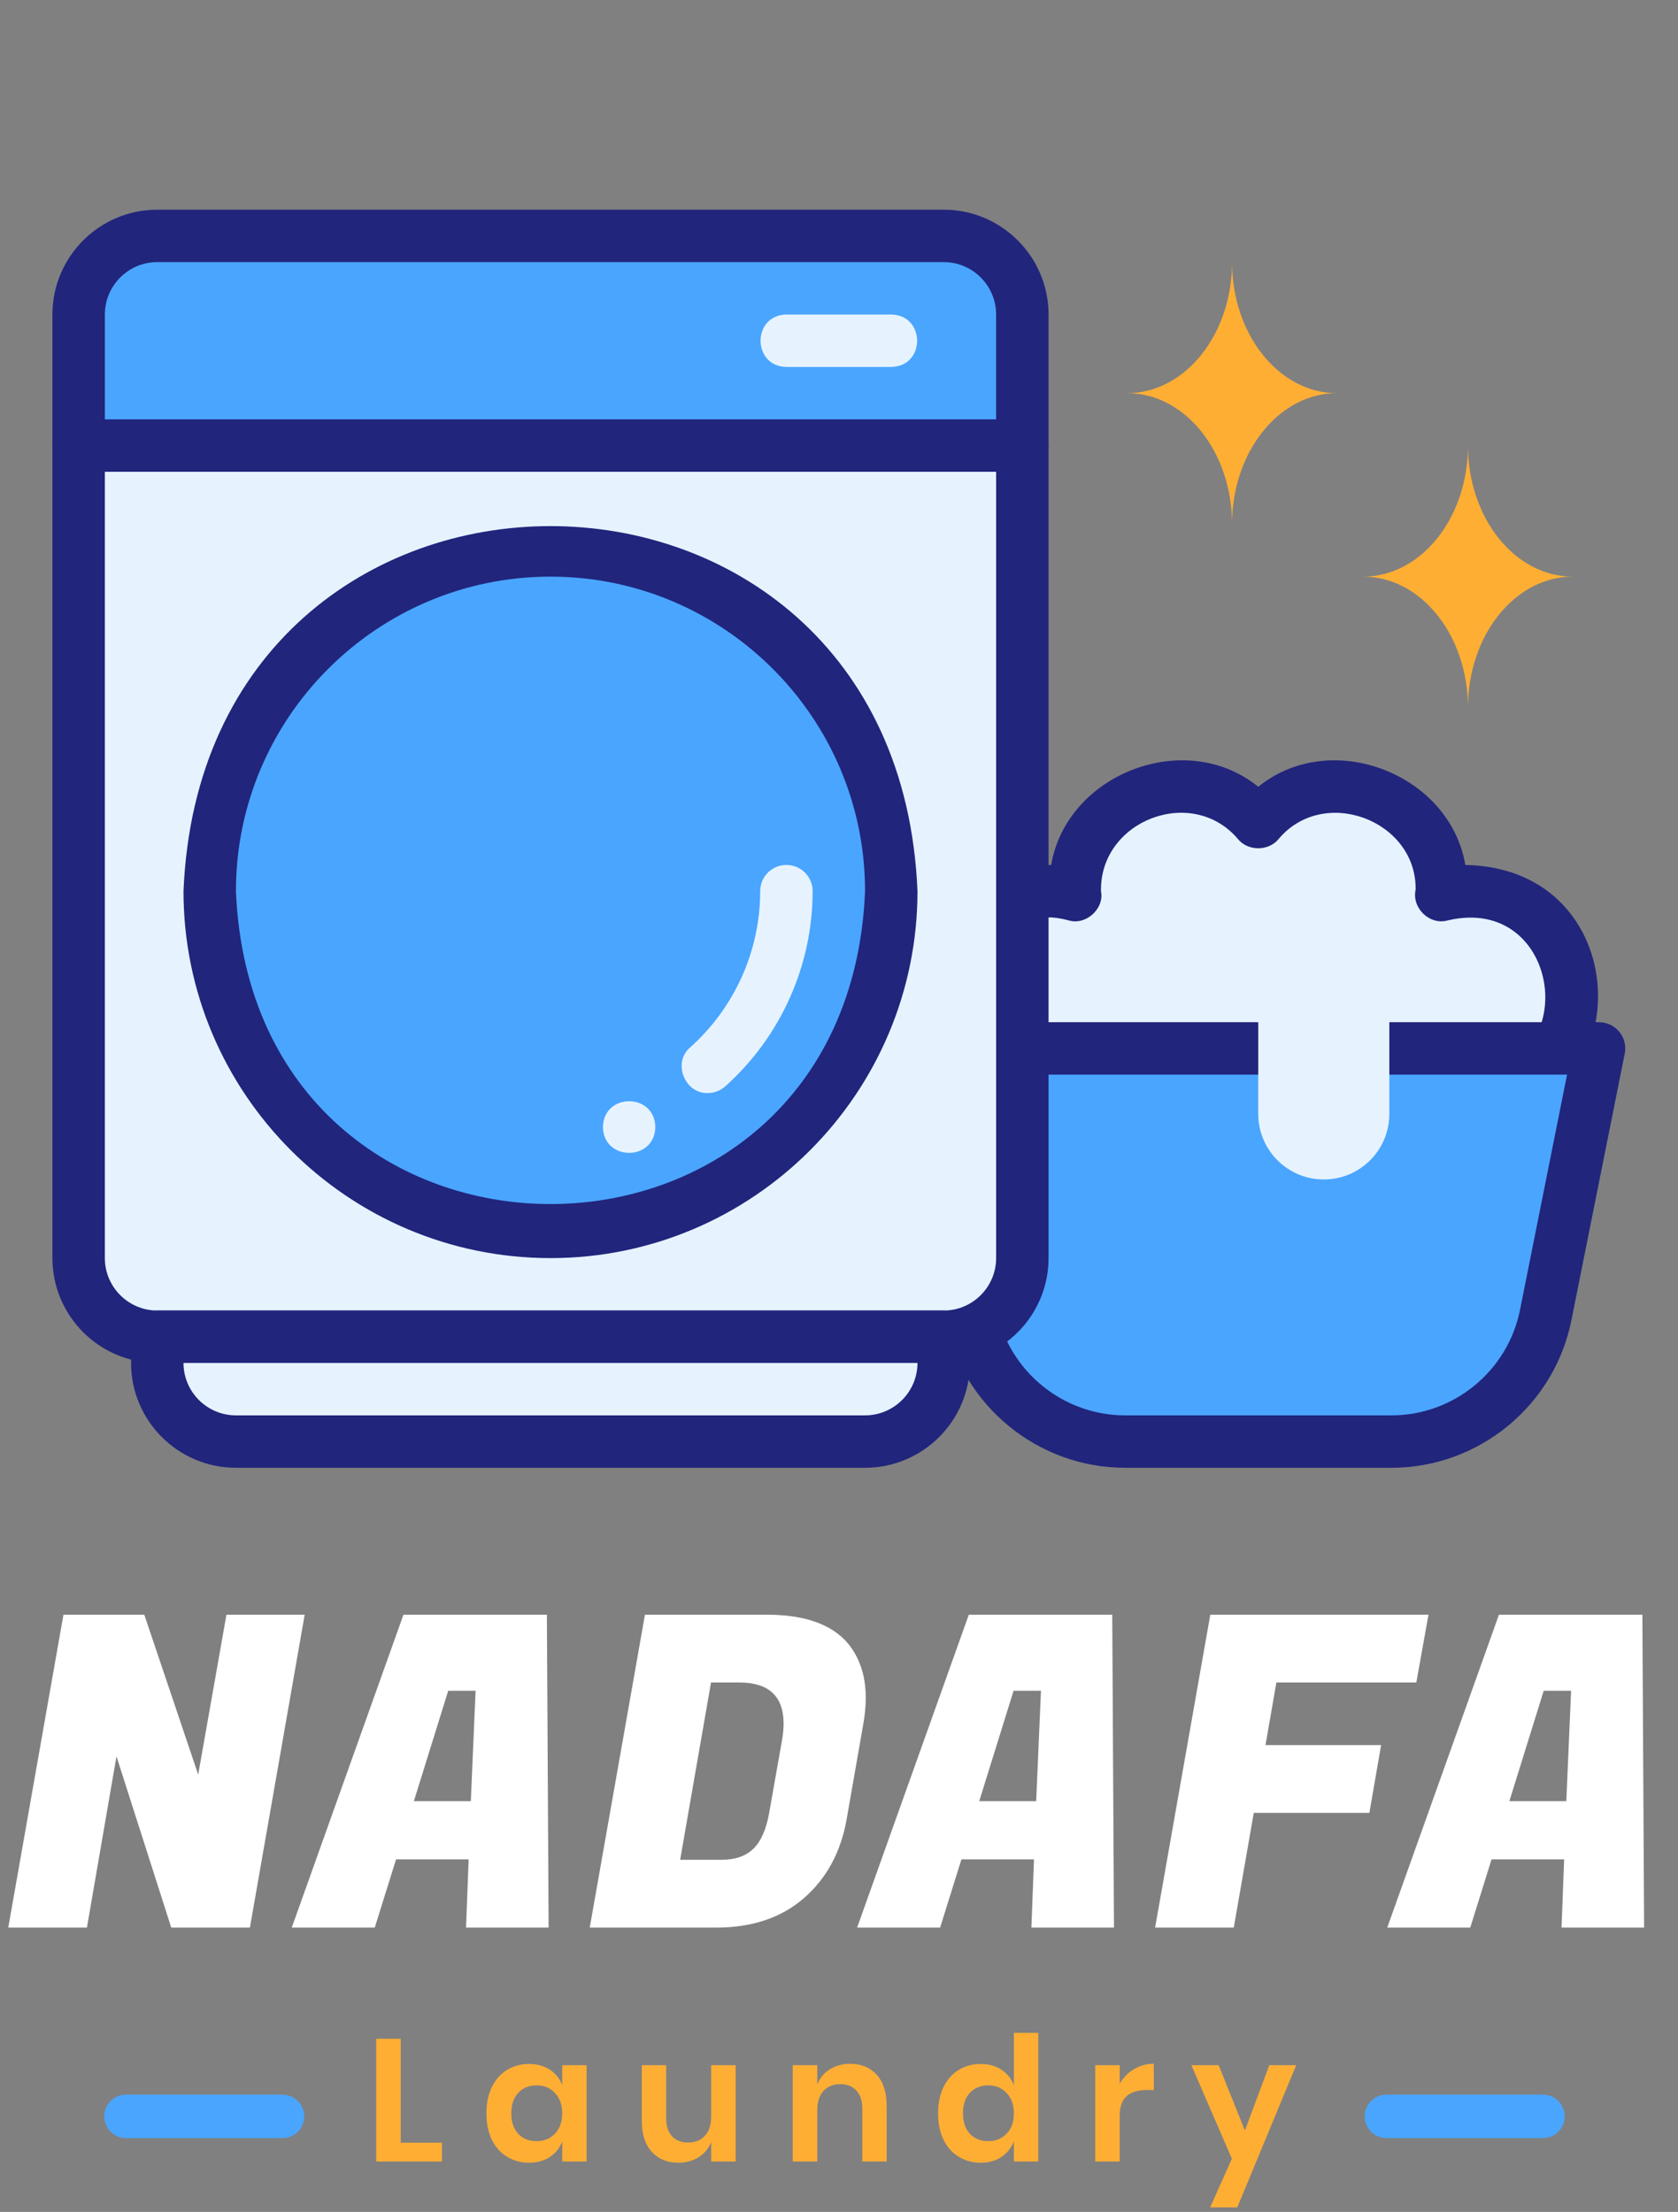 <svg width="267" height="352" viewBox="0 0 267 352" fill="none" xmlns="http://www.w3.org/2000/svg">
<rect x="0" y="0" width="267" height="352" fill="#808080" stroke="none"/>
<path d="M166.843 141.817C168.315 141.817 169.716 142.068 171.076 142.426C170.14 126.906 190.396 119.09 200.212 130.886C210.035 119.087 230.282 126.91 229.348 142.426C253.751 137.244 258.557 173.814 233.58 175.185C224.366 175.185 176.058 175.185 166.843 175.185C144.811 174.514 144.776 142.499 166.843 141.817Z" fill="#E6F3FF"/>
<path d="M233.58 179.356H166.843C139.044 178.415 139.307 137.947 167.263 137.65C169.707 123.171 188.588 115.772 200.212 125.21C211.837 115.771 230.716 123.173 233.161 137.65C261.047 138.115 261.438 178.337 233.58 179.356ZM166.843 145.988C150.37 146.406 150.325 170.582 166.844 171.014C166.843 171.014 233.58 171.014 233.58 171.014C252.175 170.353 248.541 142.229 230.411 146.46C227.493 147.314 224.596 144.494 225.251 141.56C225.416 130.541 210.526 124.884 203.352 133.634C201.764 135.442 198.66 135.442 197.071 133.633C189.805 124.858 174.974 130.518 175.186 141.817C175.758 144.614 172.781 147.315 170.012 146.46C168.786 146.138 167.78 145.988 166.843 145.988Z" fill="#21257C"/>
<path d="M179.018 229.409H221.406C233.335 229.409 243.607 220.989 245.946 209.291L254.436 166.843H145.988L154.477 209.291C156.817 220.989 167.088 229.409 179.018 229.409Z" fill="#4AA5FF"/>
<path d="M221.405 233.58H179.018C165.153 233.58 153.108 223.71 150.387 210.11L141.898 167.662C141.654 166.436 141.972 165.165 142.762 164.199C143.556 163.234 144.737 162.672 145.988 162.672H254.436C255.686 162.672 256.868 163.234 257.662 164.199C258.452 165.165 258.77 166.436 258.525 167.662L250.037 210.11C247.316 223.71 235.271 233.58 221.405 233.58ZM151.075 171.014L158.566 208.472C160.513 218.187 169.112 225.238 179.018 225.238H221.405C231.312 225.238 239.91 218.187 241.857 208.472L249.348 171.014H151.075Z" fill="#21257C"/>
<path d="M210.64 187.698C204.881 187.698 200.212 183.03 200.212 177.271V158.501H221.067V177.271C221.067 183.03 216.399 187.698 210.64 187.698ZM12.514 70.908H162.672V200.212C162.672 207.118 157.065 212.725 150.159 212.725H25.027C18.121 212.725 12.514 207.118 12.514 200.212V70.908Z" fill="#E6F3FF"/>
<path d="M150.159 216.896H25.027C15.825 216.896 8.343 209.413 8.343 200.212V70.908C8.343 68.603 10.208 66.737 12.514 66.737H162.672C164.978 66.737 166.843 68.603 166.843 70.908V200.212C166.843 209.413 159.361 216.896 150.159 216.896ZM16.685 75.079V200.212C16.685 204.81 20.428 208.554 25.027 208.554H150.159C154.758 208.554 158.501 204.81 158.501 200.212V75.079H16.685Z" fill="#21257C"/>
<path d="M25.027 37.54H150.159C157.065 37.54 162.672 43.147 162.672 50.053V70.908H12.514V50.053C12.514 43.147 18.121 37.54 25.027 37.54Z" fill="#4AA5FF"/>
<path d="M162.672 75.079H12.514C10.208 75.079 8.343 73.214 8.343 70.908V50.053C8.343 40.851 15.825 33.369 25.027 33.369H150.159C159.361 33.369 166.843 40.851 166.843 50.053V70.908C166.843 73.214 164.978 75.079 162.672 75.079ZM16.685 66.737H158.501V50.053C158.501 45.454 154.758 41.711 150.159 41.711H25.027C20.428 41.711 16.685 45.454 16.685 50.053V66.737Z" fill="#21257C"/>
<path d="M141.817 58.395H125.133C119.654 58.306 119.646 50.143 125.133 50.053H141.817C147.295 50.142 147.303 58.305 141.817 58.395ZM25.027 212.725H150.159V216.896C150.159 223.802 144.552 229.409 137.646 229.409H37.54C30.634 229.409 25.027 223.802 25.027 216.896V212.725Z" fill="#E6F3FF"/>
<path d="M137.646 233.58H37.54C28.338 233.58 20.856 226.097 20.856 216.896V212.725C20.856 210.419 22.721 208.554 25.027 208.554H150.159C152.465 208.554 154.33 210.419 154.33 212.725V216.896C154.33 226.097 146.847 233.58 137.646 233.58ZM29.198 216.896C29.198 221.495 32.941 225.238 37.54 225.238H137.646C142.245 225.238 145.988 221.495 145.988 216.896H29.198Z" fill="#21257C"/>
<path d="M141.817 141.817C141.817 171.764 117.54 196.04 87.593 196.04C15.666 193.184 15.686 90.438 87.593 87.593C117.54 87.593 141.817 111.87 141.817 141.817Z" fill="#4AA5FF"/>
<path d="M87.593 200.212C55.393 200.212 29.198 174.016 29.198 141.817C32.405 64.347 142.793 64.37 145.988 141.817C145.988 174.016 119.792 200.212 87.593 200.212ZM87.593 91.764C59.992 91.764 37.54 114.216 37.54 141.817C40.287 208.219 134.909 208.2 137.646 141.816C137.646 114.216 115.194 91.764 87.593 91.764Z" fill="#21257C"/>
<path d="M112.619 173.943C108.948 174.074 106.959 169.065 109.838 166.664C116.909 160.334 120.962 151.275 120.962 141.817C120.962 139.511 122.827 137.646 125.133 137.646C127.438 137.646 129.304 139.511 129.304 141.817C129.304 153.645 124.236 164.969 115.401 172.88C114.607 173.593 113.613 173.943 112.619 173.943ZM95.935 179.356C96.042 173.876 104.172 173.879 104.277 179.356C104.171 184.837 96.04 184.833 95.935 179.356Z" fill="#E6F3FF"/>
<path d="M196.041 83.422C196.041 71.903 188.571 62.566 179.357 62.566C188.571 62.566 196.041 53.229 196.041 41.711C196.041 53.229 203.511 62.566 212.725 62.566C203.511 62.566 196.041 71.903 196.041 83.422ZM233.58 112.619C233.58 101.101 226.111 91.764 216.896 91.764C226.111 91.764 233.58 82.426 233.58 70.908C233.58 82.426 241.05 91.764 250.265 91.764C241.05 91.764 233.58 101.101 233.58 112.619Z" fill="#FFAE34"/>
<path d="M48.48 256.959L39.766 306.753H27.248L18.534 279.505L13.832 306.753H1.314L10.097 256.959H22.96L31.536 282.409L36.031 256.959H48.48Z" fill="white"/>
<path d="M74.155 306.753L74.57 295.895H63.021L59.632 306.753H46.423L64.197 256.959H87.019L87.295 306.753H74.155ZM71.32 269.062L65.856 286.628H74.916L75.677 269.062H71.32Z" fill="white"/>
<path d="M121.987 256.959C128.026 256.959 132.337 258.481 134.919 261.524C136.809 263.829 137.755 266.711 137.755 270.168C137.755 271.413 137.639 272.727 137.409 274.11L134.712 289.533C133.789 294.742 131.53 298.915 127.934 302.05C124.338 305.185 119.681 306.753 113.964 306.753H93.839L102.622 256.959H121.987ZM117.63 267.748H113.134L108.224 295.964H114.794C116.961 295.964 118.644 295.388 119.843 294.235C121.088 293.037 121.94 291.1 122.402 288.426L124.407 277.084C124.592 276.07 124.684 275.148 124.684 274.318C124.684 269.938 122.332 267.748 117.63 267.748Z" fill="white"/>
<path d="M164.114 306.753L164.529 295.895H152.98L149.591 306.753H136.382L154.156 256.959H176.978L177.254 306.753H164.114ZM161.279 269.062L155.815 286.628H164.875L165.636 269.062H161.279Z" fill="white"/>
<path d="M217.893 288.495H199.497L196.316 306.753H183.798L192.581 256.959H227.299L225.362 267.748H203.093L201.364 277.707H219.76L217.893 288.495Z" fill="white"/>
<path d="M248.468 306.753L248.883 295.895H237.333L233.945 306.753H220.736L238.509 256.959H261.331L261.608 306.753H248.468ZM245.632 269.062L240.169 286.628H249.229L249.989 269.062H245.632Z" fill="white"/>
<path d="M63.763 340.988H70.32V343.976H59.863V324.446H63.763V340.988Z" fill="#FFAE34"/>
<path d="M84.176 328.457C85.467 328.457 86.574 328.761 87.496 329.37C88.418 329.978 89.073 330.799 89.46 331.832V328.65H93.333V343.976H89.46V340.767C89.073 341.8 88.418 342.63 87.496 343.257C86.574 343.865 85.467 344.169 84.176 344.169C82.885 344.169 81.724 343.856 80.691 343.229C79.658 342.602 78.847 341.698 78.256 340.518C77.685 339.319 77.399 337.918 77.399 336.313C77.399 334.709 77.685 333.316 78.256 332.136C78.847 330.937 79.658 330.024 80.691 329.397C81.724 328.77 82.885 328.457 84.176 328.457ZM85.394 331.859C84.176 331.859 83.199 332.256 82.461 333.049C81.724 333.842 81.355 334.93 81.355 336.313C81.355 337.696 81.724 338.784 82.461 339.577C83.199 340.352 84.176 340.739 85.394 340.739C86.574 340.739 87.542 340.343 88.298 339.55C89.073 338.738 89.46 337.659 89.46 336.313C89.46 334.948 89.073 333.87 88.298 333.077C87.542 332.265 86.574 331.859 85.394 331.859Z" fill="#FFAE34"/>
<path d="M117.062 328.65V343.976H113.161V340.878C112.755 341.91 112.082 342.722 111.142 343.312C110.22 343.884 109.15 344.169 107.933 344.169C106.162 344.169 104.752 343.589 103.7 342.427C102.649 341.265 102.124 339.642 102.124 337.558V328.65H105.996V337.115C105.996 338.333 106.31 339.282 106.937 339.965C107.564 340.629 108.412 340.961 109.482 340.961C110.607 340.961 111.501 340.601 112.165 339.882C112.829 339.162 113.161 338.13 113.161 336.783V328.65H117.062Z" fill="#FFAE34"/>
<path d="M135.27 328.429C137.04 328.429 138.451 329.01 139.502 330.172C140.553 331.334 141.079 332.966 141.079 335.068V343.976H137.206V335.511C137.206 334.294 136.893 333.353 136.265 332.689C135.638 332.007 134.781 331.666 133.693 331.666C132.586 331.666 131.701 332.025 131.037 332.745C130.373 333.464 130.041 334.497 130.041 335.843V343.976H126.141V328.65H130.041V331.721C130.447 330.688 131.111 329.886 132.033 329.314C132.974 328.724 134.052 328.429 135.27 328.429Z" fill="#FFAE34"/>
<path d="M156.046 328.457C157.337 328.457 158.435 328.761 159.338 329.37C160.26 329.978 160.924 330.799 161.33 331.832V323.505H165.203V343.976H161.33V340.767C160.924 341.8 160.26 342.63 159.338 343.257C158.435 343.865 157.337 344.169 156.046 344.169C154.755 344.169 153.594 343.856 152.561 343.229C151.528 342.602 150.717 341.698 150.126 340.518C149.555 339.319 149.269 337.918 149.269 336.313C149.269 334.709 149.555 333.316 150.126 332.136C150.717 330.937 151.528 330.024 152.561 329.397C153.594 328.77 154.755 328.457 156.046 328.457ZM157.263 331.859C156.046 331.859 155.069 332.256 154.331 333.049C153.594 333.842 153.225 334.93 153.225 336.313C153.225 337.696 153.594 338.784 154.331 339.577C155.069 340.352 156.046 340.739 157.263 340.739C158.444 340.739 159.412 340.343 160.168 339.55C160.943 338.738 161.33 337.659 161.33 336.313C161.33 334.948 160.943 333.87 160.168 333.077C159.412 332.265 158.444 331.859 157.263 331.859Z" fill="#FFAE34"/>
<path d="M178.171 331.583C178.742 330.605 179.499 329.84 180.439 329.287C181.38 328.715 182.431 328.429 183.593 328.429V332.606H182.458C179.6 332.606 178.171 333.934 178.171 336.59V343.976H174.27V328.65H178.171V331.583Z" fill="#FFAE34"/>
<path d="M193.912 328.65L198.089 339.052L201.962 328.65H206.25L196.872 351.279H192.557L196.014 343.533L189.569 328.65H193.912Z" fill="#FFAE34"/>
<path d="M16.598 336.798C16.598 334.888 18.146 333.34 20.056 333.34H44.953C46.862 333.34 48.41 334.888 48.41 336.798C48.41 338.708 46.862 340.256 44.953 340.256H20.056C18.146 340.256 16.598 338.708 16.598 336.798Z" fill="#4AA5FF"/>
<path d="M217.155 336.798C217.155 334.888 218.703 333.34 220.613 333.34H245.51C247.419 333.34 248.968 334.888 248.968 336.798C248.968 338.708 247.419 340.256 245.51 340.256H220.613C218.703 340.256 217.155 338.708 217.155 336.798Z" fill="#4AA5FF"/>
</svg>
